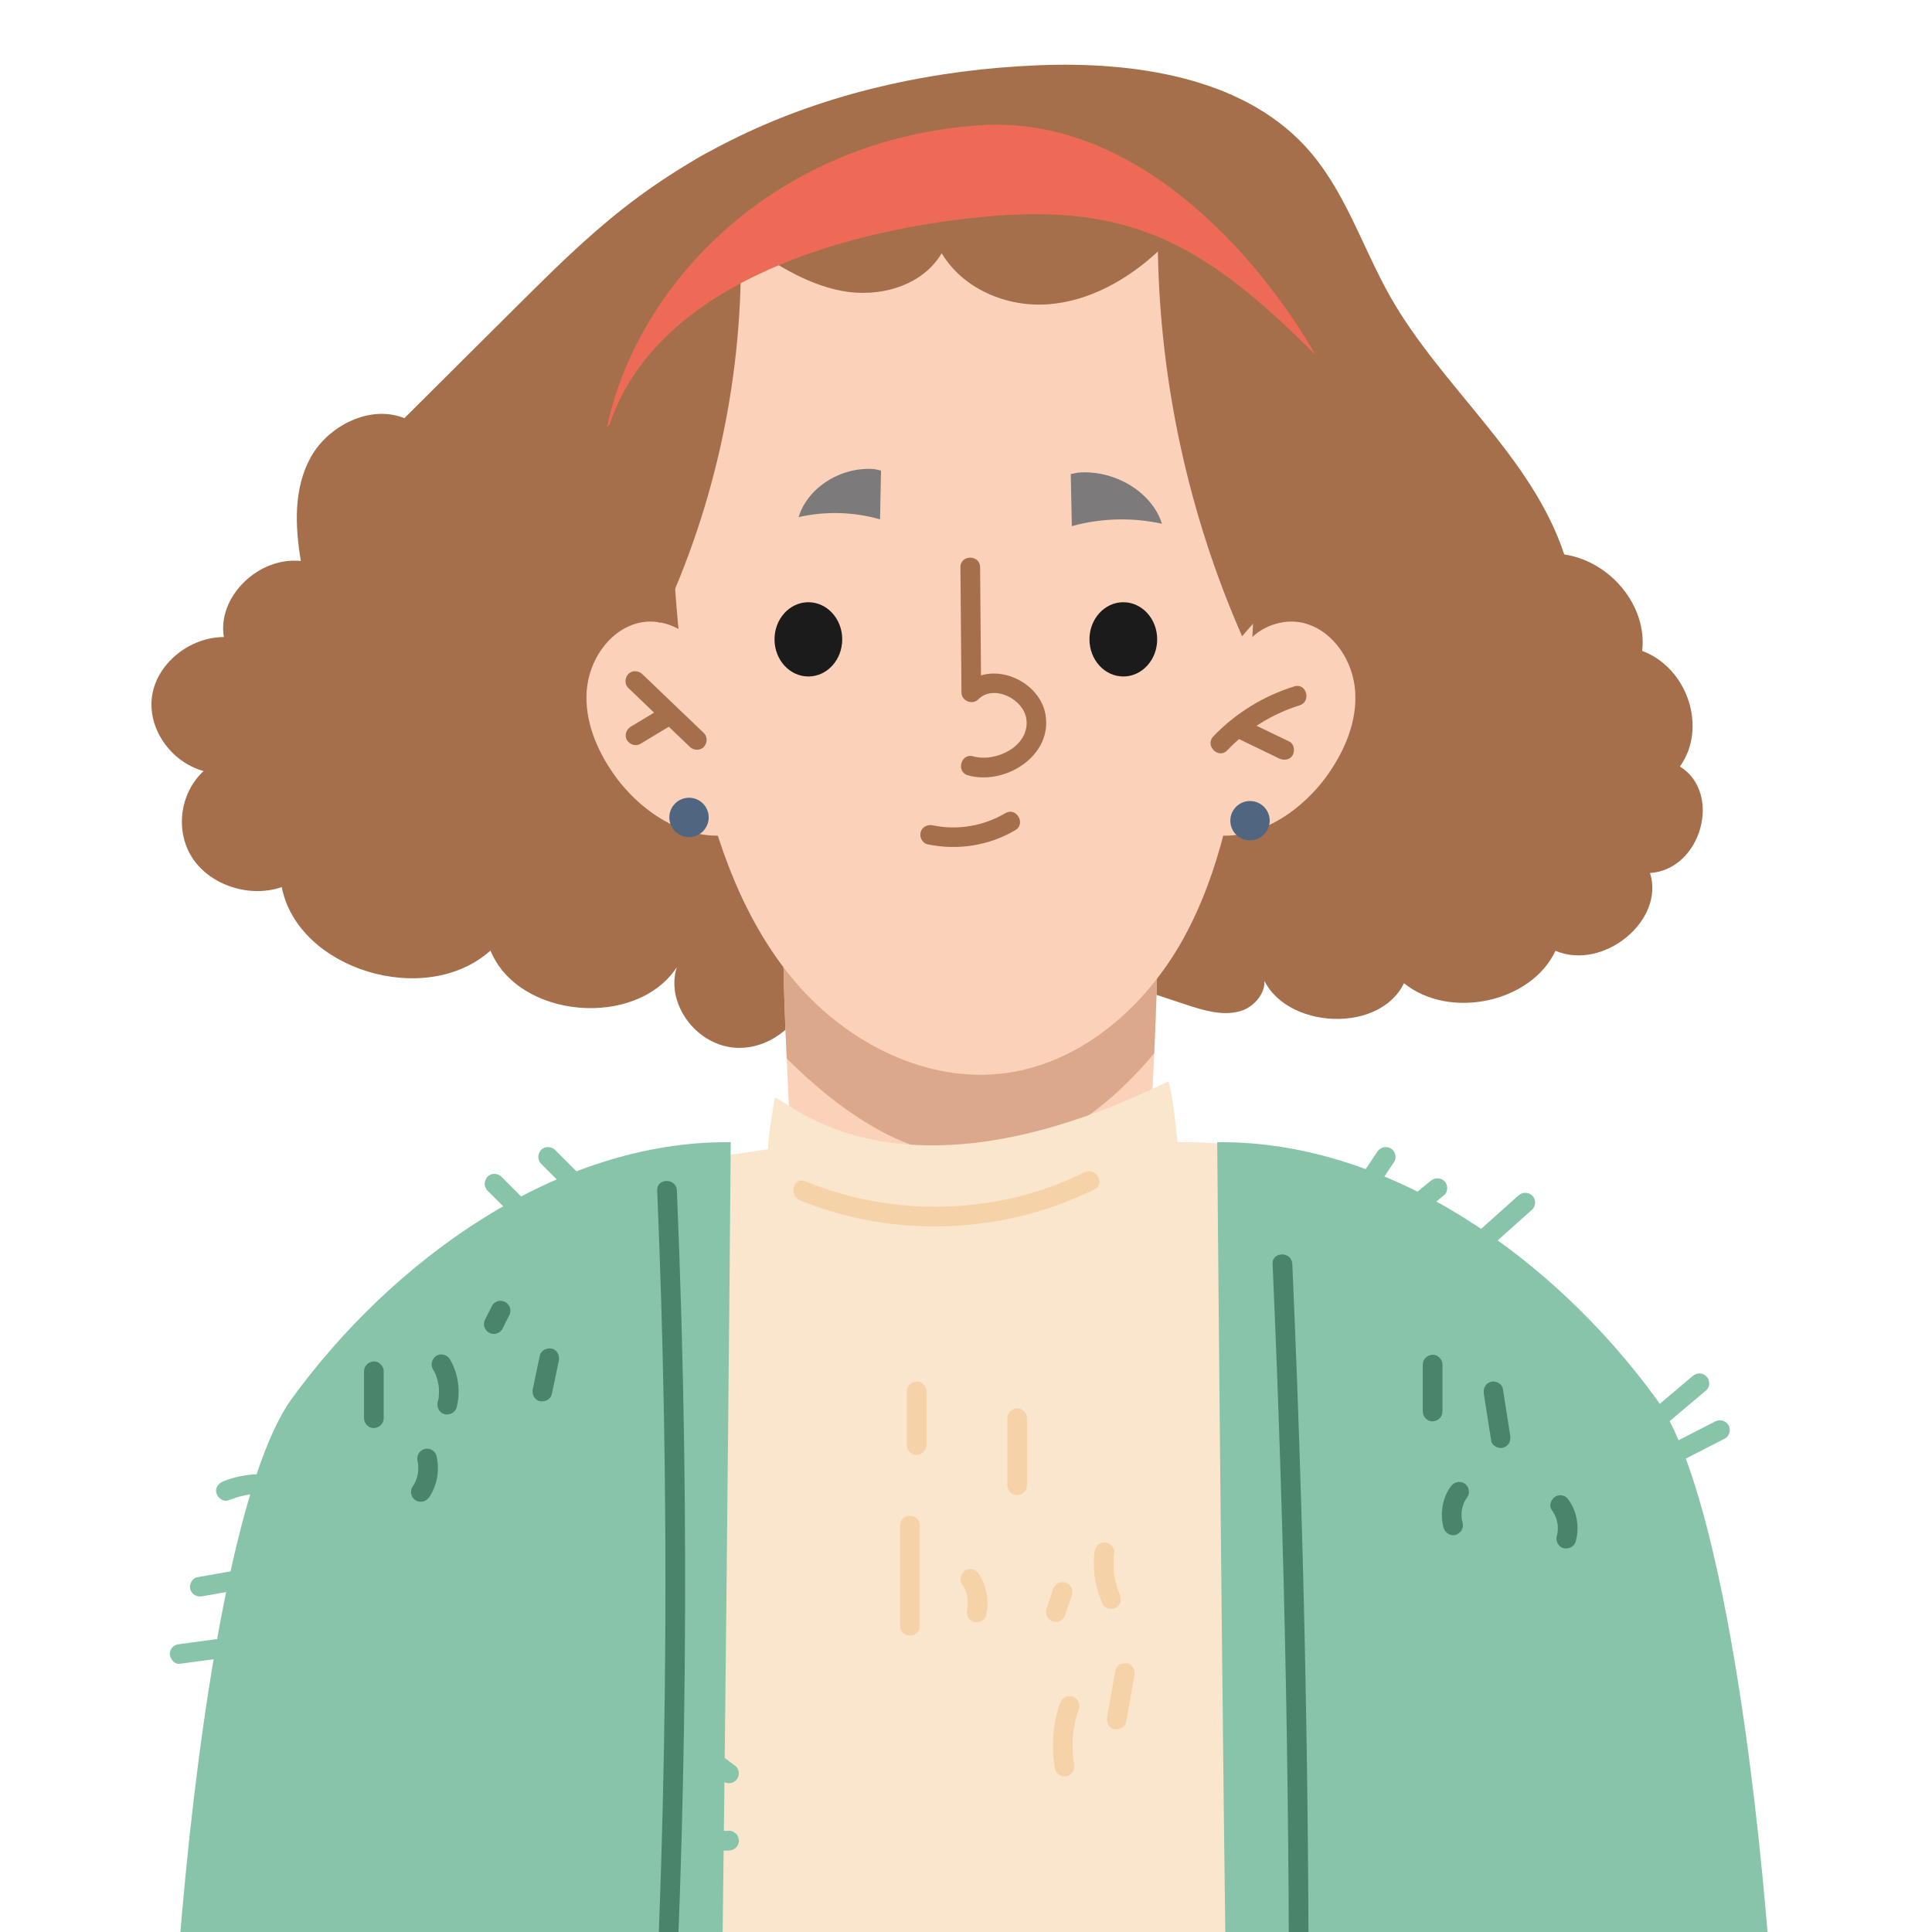 <?xml version="1.0" encoding="UTF-8"?> <svg xmlns="http://www.w3.org/2000/svg" xmlns:xlink="http://www.w3.org/1999/xlink" version="1.1" id="Livello_1" x="0px" y="0px" viewBox="0 0 1842.52 1842.52" style="enable-background:new 0 0 1842.52 1842.52;" xml:space="preserve"> <style type="text/css"> .st0{fill:#FFFFFF;} .st1{fill:#A56F4B;} .st2{fill:#FBD1B9;} .st3{clip-path:url(#SVGID_2_);fill:#DCA88B;} .st4{fill:#1B1B1B;} .st5{fill:#7C7A7A;} .st6{fill:#ED6B56;} .st7{fill:#506680;} .st8{fill:#FAE6CC;} .st9{fill:#88C4A9;} .st10{fill:#F5D2A7;} .st11{fill:#4A846A;} </style> <rect class="st0" width="1842.52" height="1842.52"></rect> <g> <path class="st1" d="M769.79,936.8c1.77,34.63-34.62,66.4-71.23,62.17c-36.61-4.23-63.74-43.34-53.1-76.54 c-38.78,59.04-151.47,48.94-177.68-15.92c-61.61,55.4-183.62,18.34-199.09-60.48c-30.29,10.43-67.49-1.46-84.74-27.08 s-12.77-62.31,10.21-83.59c-31.64-8.75-53.76-41.07-49.12-71.77c4.65-30.7,35.47-55.94,68.46-56.05 c-6.47-38.1,32.61-76.72,73.41-72.55c-5.57-33.28-7.08-69.03,9.45-98.91c16.53-29.89,56.35-50.54,89.29-37.29 c35.61-35.44,71.22-70.88,106.83-106.32c32.87-32.72,65.84-65.52,102.64-94.31c36.2-28.32,75.98-52.62,118.22-72.21 c85.58-39.69,180.71-59.71,276.04-63.67c92.29-3.84,194.17,11.37,254.96,76.76c38.4,41.31,54.47,96.4,82.04,144.76 c48.83,85.62,135,152.12,165.4,244.96c44.66,6.67,79.46,49.73,74.32,91.97c43.58,16.31,62.35,73.78,36.01,110.27 c40.81,25.39,20.31,98.43-28.52,101.58c14.46,45.18-44.45,93.63-90.16,74.15c-22.97,49.46-101.01,66.15-144.48,30.92 c-24.87,51.36-122.74,42.58-136.82-12.29c10.48,13.54-2.23,34.04-19.27,38.93s-35.25-0.73-52.05-6.29 c-41.77-13.83-83.55-27.66-125.32-41.49L769.79,936.8z"></path> <path class="st2" d="M1479.97,1327.1c-103.63-69.4-236.53-172.8-358.8-197.36c-7.46-1.5-15.22-3.12-21.22-7.81 c-10.26-8.02,13.04-209.26,0-327.34l-174.53,16.34L750.88,794.6c-13.04,118.08,10.26,319.32,0,327.34 c-5.99,4.69-13.76,6.31-21.22,7.81c-122.28,24.56-247.5,52.35-351.13,121.75s-182.12,459.5-165.48,583.11 c104.04-0.54,394.5,13.86,688.72,17.73v0.64c7.87-0.11,15.75-0.22,23.63-0.32c7.88,0.11,15.75,0.21,23.63,0.32v-0.64 c294.23-3.87,584.68-18.27,688.72-17.73C1654.41,1710.99,1583.59,1396.49,1479.97,1327.1z"></path> <g> <defs> <path id="SVGID_1_" d="M1472.29,1251.49c-103.63-69.4-228.85-97.19-351.12-121.75c-7.46-1.5-15.22-3.12-21.22-7.81 c-10.26-8.02,13.04-209.26,0-327.34l-174.53,16.34L750.88,794.6c-13.04,118.08,10.26,319.32,0,327.34 c-5.99,4.69-13.76,6.31-21.22,7.81c-122.28,24.56-247.5,52.35-351.13,121.75s-182.12,459.5-165.48,583.11 c104.04-0.54,394.5,13.86,688.72,17.73v0.64c7.87-0.11,15.75-0.22,23.63-0.32c7.88,0.11,15.75,0.21,23.63,0.32v-0.64 c294.23-3.87,584.68-18.27,688.72-17.73C1654.41,1710.99,1575.92,1320.88,1472.29,1251.49z"></path> </defs> <clipPath id="SVGID_2_"> <use xlink:href="#SVGID_1_" style="overflow:visible;"></use> </clipPath> <path class="st3" d="M518.57,790.79c68.83-44.33,71.78-65.6,75.09-44.33c16.27,104.51,181.47,356.29,331.65,356.29 c194.39,0,307.19-328.13,325.39-410.82c-224.67,32.11-452.25,64.27-677.55,37.24c6.18,5.84,12.36,11.68,18.54,17.52L518.57,790.79 z"></path> </g> <path class="st2" d="M666.46,217.93c-40.12,135.51-30.2,372.95,0,511.01c0.16,0.74,0.32,1.48,0.49,2.22 c16.39,74.1,42.57,148.1,91.89,205.78c49.32,57.68,125.25,96.68,200.44,86.45c72.73-9.89,133.75-63.92,169.24-128.17 c35.49-64.25,49.13-138.07,59.04-210.8c17.25-126.63,12.75-462.96,0.57-463.99c-156.62-13.26-369.25-45.34-521.66-6.9V217.93z"></path> <path class="st2" d="M1181.3,631.98c3.85-27.89,37.43-45.33,64.37-37.15c26.94,8.18,44.72,36.15,46.73,64.23 c2.01,28.08-9.38,55.71-25.49,78.8c-26.86,38.5-74.11,68.4-119.53,56.49c7.21-57.74,17.56-115.09,30.99-171.71L1181.3,631.98z"></path> <path class="st2" d="M670.62,631.98c-3.85-27.89-37.43-45.33-64.37-37.15c-26.94,8.18-44.72,36.15-46.73,64.23 c-2.01,28.08,9.38,55.71,25.49,78.8c26.86,38.5,74.11,68.4,119.53,56.49c-7.21-57.74-17.56-115.09-30.99-171.71L670.62,631.98z"></path> <g> <path class="st1" d="M915.95,540.92c0.33,39.8,0.66,79.6,0.98,119.4c0.07,8.1,10.24,12.42,16.02,6.64 c14.83-14.82,43.46-0.2,45.91,18.97c3.31,25.84-29.46,41.43-50.78,35.38c-11.64-3.31-16.61,14.8-4.99,18.1 c35.17,9.98,81.27-18.54,73.87-58.47c-6.11-32.97-52.41-52.13-77.29-27.25c5.34,2.21,10.68,4.42,16.02,6.64 c-0.33-39.8-0.66-79.6-0.98-119.4C934.62,528.84,915.85,528.81,915.95,540.92L915.95,540.92z"></path> </g> <g> <path class="st1" d="M1170.39,715.6c19.01-19.91,42.73-34.75,68.99-42.91c11.5-3.57,6.59-21.7-4.99-18.1 c-29.31,9.1-56.07,25.52-77.28,47.73C1148.78,711.06,1162.03,724.35,1170.39,715.6L1170.39,715.6z"></path> </g> <g> <path class="st1" d="M1176.26,702.26c14.6,7.04,29.19,14.09,43.79,21.13c4.41,2.13,10.35,1.36,12.84-3.37 c2.22-4.2,1.35-10.56-3.37-12.84c-14.6-7.04-29.19-14.09-43.79-21.13c-4.42-2.13-10.35-1.36-12.84,3.37 C1170.67,693.62,1171.54,699.98,1176.26,702.26L1176.26,702.26z"></path> </g> <g> <path class="st1" d="M599.22,656.1c19.57,18.75,39.15,37.5,58.73,56.25c3.55,3.4,9.79,3.79,13.27,0c3.38-3.68,3.79-9.65,0-13.27 c-19.58-18.75-39.15-37.5-58.73-56.25c-3.55-3.4-9.8-3.79-13.27,0C595.84,646.51,595.43,652.48,599.22,656.1L599.22,656.1z"></path> </g> <g> <path class="st1" d="M610.85,709.35c10.63-6.42,21.27-12.84,31.9-19.25c4.2-2.54,6.14-8.54,3.37-12.84 c-2.72-4.22-8.34-6.08-12.84-3.37c-10.63,6.42-21.27,12.83-31.9,19.25c-4.2,2.54-6.14,8.54-3.37,12.84 C600.74,710.21,606.36,712.07,610.85,709.35L610.85,709.35z"></path> </g> <path class="st1" d="M629.39,593.9c53.55-112.91,80.17-239.07,76.91-364.53c29.99,20.43,61.06,41.32,96.48,48.05 c35.42,6.73,76.67-4.36,95.29-35.92c20.52,34.29,62.27,51.57,101.46,48.71c39.18-2.86,75.57-23.36,104.72-50.31 c2.2,126.18,29.72,251.84,80.35,366.91c8.74-10.48,17.96-21.33,30.4-26.57c12.45-5.24,29.09-2.84,35.99,8.98 c8.26-130.05-5.08-263.17-40.1-388.48c-3.45-12.36-7.98-23.75-17.54-32.09c-8.56-7.47-20.13-9.96-31.19-12.04 c-130.32-24.38-263.66-24.58-396.14-24.71c-35-0.03-72.13,0.53-101.73,19.65c-43.33,27.98-56.46,85.74-62.39,137.82 c-11.17,98.06-10.23,197.56,2.79,295.38L629.39,593.9z"></path> <path class="st4" d="M1103.59,609.74c0,19.56-14.46,35.41-32.29,35.41c-17.83,0-32.29-15.86-32.29-35.41 c0-19.56,14.46-35.41,32.29-35.41C1089.13,574.33,1103.59,590.19,1103.59,609.74z"></path> <path class="st4" d="M803.22,609.74c0,19.56-14.46,35.41-32.29,35.41c-17.83,0-32.29-15.86-32.29-35.41 c0-19.56,14.46-35.41,32.29-35.41C788.77,574.33,803.22,590.19,803.22,609.74z"></path> <path class="st5" d="M1021.17,452.11c0.34,16.55,0.68,33.11,1.02,49.66c27.68-7.71,57.78-8.51,85.93-2.28 c-9.27-29.99-44.99-51.74-80.08-48.76L1021.17,452.11z"></path> <path class="st5" d="M840.21,448.72c-0.31,15.53-0.62,31.06-0.92,46.59c-25.01-7.23-52.21-7.98-77.64-2.14 c8.38-28.14,40.65-48.55,72.35-45.75L840.21,448.72z"></path> <g> <path class="st1" d="M884.56,805.19c28.55,6.05,58.57,1.39,83.74-13.48c10.39-6.14,0.96-22.38-9.47-16.21 c-20.74,12.25-45.65,16.6-69.27,11.59c-4.96-1.05-10.15,1.46-11.55,6.56C876.72,798.31,879.57,804.13,884.56,805.19L884.56,805.19 z"></path> </g> <path class="st6" d="M581.32,404.99C624.68,274.95,793.61,221.01,935.56,207c141.95-14.01,212.76,25.03,319.14,131.52 c-58.72-101.49-175.37-228.4-319.14-219.12c-193.98,12.51-327.09,148.58-356.68,287.85L581.32,404.99z"></path> <circle class="st7" cx="657.1" cy="779.56" r="18.77"></circle> <circle class="st7" cx="1192.12" cy="782.69" r="18.77"></circle> <path class="st8" d="M578.88,1126.86c51.06-18.86,75.09-18.77,153.58-30.87c0.41-16.04,3.96-32.08,6.2-48.12 c1.61-11.5,103.04,116.54,374.98-16.36c3.33-1.62,9.55,57.74,9.34,57.59c78.7,0.8,152.05,9.2,191.75,78.65 c11.42,19.99,17.7,42.5,19.73,65.43c20.99,236.64,39.46,473.5,55.41,710.52c-320.33-0.33-640.67,14.15-959.66,43.36 c24.74-211.25,49.48-422.5,74.21-633.74L578.88,1126.86z"></path> <path class="st9" d="M1160.83,1089.31c166.45-1.86,323.4,113.62,418.59,244.55c95.19,130.93,138.37,771.44,110.17,928.73 c-163.32,5.6-351.28,10.9-514.6,16.5C1167.46,1891.09,1160.83,1089.31,1160.83,1089.31z"></path> <path class="st9" d="M696.9,1089.31c-166.45-1.86-323.4,113.62-418.59,244.55c-95.19,130.93-138.37,771.44-110.17,928.73 c163.32,5.6,351.28,10.9,514.6,16.5C690.27,1891.09,696.9,1089.31,696.9,1089.31z"></path> <g> <path class="st10" d="M762.9,1144.66c89.83,36.86,193.91,32.51,280.84-10.38c10.83-5.34,1.33-21.54-9.47-16.21 c-82.67,40.79-181.25,43.43-266.38,8.49C756.72,1121.97,751.85,1140.13,762.9,1144.66L762.9,1144.66z"></path> </g> <g> <path class="st10" d="M858.41,1454.78c0,31.95,0,63.91,0,95.86c0,12.08,18.77,12.1,18.77,0c0-31.95,0-63.91,0-95.86 C877.18,1442.7,858.41,1442.68,858.41,1454.78L858.41,1454.78z"></path> </g> <g> <path class="st10" d="M917.38,1510.52c0.84,1.25,1.61,2.54,2.31,3.88c0.33,0.63,0.64,1.26,0.93,1.91c0.13,0.3,0.65,1.5,0.05,0.1 c-0.66-1.54,0.03,0.13,0.11,0.36c1.05,2.83,1.76,5.76,2.2,8.74c-0.11-0.83-0.22-1.66-0.34-2.5c0.49,3.7,0.51,7.42,0.04,11.12 c0.11-0.83,0.22-1.66,0.34-2.5c-0.17,1.23-0.4,2.44-0.67,3.66c-1.08,4.78,1.45,10.38,6.56,11.55c4.77,1.09,10.39-1.43,11.55-6.56 c3.01-13.34,0.76-27.78-6.87-39.23c-2.72-4.08-8.41-6.23-12.84-3.37C916.68,1500.3,914.46,1506.15,917.38,1510.52L917.38,1510.52z "></path> </g> <g> <path class="st10" d="M960.66,1352.53c0,21.3,0,42.6,0,63.91c0,5.07,4.31,9.39,9.39,9.39c5.09,0,9.38-4.3,9.38-9.39 c0-21.3,0-42.6,0-63.91c0-5.07-4.31-9.39-9.38-9.39C964.95,1343.14,960.66,1347.44,960.66,1352.53L960.66,1352.53z"></path> </g> <g> <path class="st10" d="M864.8,1326.97c0,17.04,0,34.08,0,51.13c0,4.91,4.32,9.61,9.39,9.39c5.09-0.23,9.39-4.12,9.39-9.39 c0-17.04,0-34.08,0-51.13c0-4.91-4.32-9.61-9.39-9.39C869.1,1317.81,864.8,1321.7,864.8,1326.97L864.8,1326.97z"></path> </g> <g> <path class="st10" d="M1010.81,1624.38c-6.96,20.24-8.27,41.85-4.61,62.88c0.85,4.85,7.05,8.01,11.55,6.56 c5.22-1.69,7.46-6.35,6.56-11.55c-0.48-2.76-0.64-3.88-0.85-5.96c-0.22-2.12-0.37-4.25-0.47-6.39c-0.22-4.8-0.13-9.61,0.25-14.4 c0.65-8.18,2.68-17.42,5.68-26.15c1.6-4.65-1.83-10.47-6.55-11.55C1017.13,1616.63,1012.52,1619.4,1010.81,1624.38 L1010.81,1624.38z"></path> </g> <g> <path class="st10" d="M1063.78,1592.97c-2.66,14.82-5.31,29.64-7.96,44.45c-0.86,4.82,1.3,10.35,6.56,11.55 c4.58,1.04,10.62-1.39,11.55-6.56c2.65-14.82,5.31-29.64,7.96-44.45c0.86-4.82-1.3-10.35-6.56-11.55 C1070.74,1585.37,1064.7,1587.81,1063.78,1592.97L1063.78,1592.97z"></path> </g> <g> <path class="st10" d="M1043.85,1480.36c-2.25,16.9,0.83,33.89,7.74,49.37c2.01,4.5,8.9,5.91,12.84,3.37 c4.65-3,5.52-8.03,3.37-12.84c-0.22-0.49-0.44-0.98-0.65-1.47c0.43,1.01,0.44,1.02,0.03,0.02c-0.28-0.75-0.57-1.5-0.85-2.25 c-0.63-1.76-1.2-3.54-1.71-5.34c-0.98-3.48-1.69-7.01-2.25-10.58c-0.1-0.7-0.08-0.53,0.07,0.51c-0.06-0.53-0.12-1.06-0.18-1.59 c-0.08-0.8-0.15-1.6-0.2-2.4c-0.13-1.87-0.2-3.74-0.2-5.61c-0.01-3.74,0.26-7.48,0.75-11.19c0.65-4.89-4.78-9.59-9.39-9.39 C1047.59,1471.22,1044.55,1475.12,1043.85,1480.36L1043.85,1480.36z"></path> </g> <g> <path class="st10" d="M1004.29,1515.71c-2.14,6.39-4.27,12.78-6.41,19.17c-0.75,2.23-0.22,5.24,0.95,7.23 c1.14,1.95,3.37,3.8,5.61,4.31c2.4,0.55,5.1,0.43,7.23-0.95c2.12-1.37,3.51-3.2,4.31-5.61c2.14-6.39,4.27-12.78,6.41-19.17 c0.75-2.23,0.22-5.24-0.95-7.23c-1.14-1.95-3.37-3.8-5.61-4.31c-2.4-0.55-5.1-0.43-7.23,0.95 C1006.48,1511.47,1005.09,1513.3,1004.29,1515.71L1004.29,1515.71z"></path> </g> <g> <path class="st11" d="M1213.66,1205.38c5.95,134.54,10.21,269.15,12.76,403.8c2.54,134.65,3.37,269.33,2.49,404 c-0.5,75.91-1.54,151.82-3.12,227.72c-0.25,12.08,18.52,12.08,18.77,0c2.8-134.64,3.91-269.32,3.3-403.99 s-2.93-269.33-6.97-403.94c-2.27-75.88-5.1-151.75-8.45-227.59C1231.9,1193.34,1213.13,1193.28,1213.66,1205.38L1213.66,1205.38z"></path> </g> <g> <path class="st11" d="M626.76,1135.31c5.99,142.77,8.58,285.69,7.69,428.59c-0.89,142.9-5.23,285.77-13.03,428.46 c-4.41,80.65-9.93,161.24-16.52,241.73c-0.99,12.04,17.79,11.98,18.77,0c11.67-142.42,19.94-285.12,24.73-427.94 s6.14-285.75,4.02-428.64c-1.19-80.76-3.51-161.5-6.89-242.2C645.02,1123.28,626.25,1123.21,626.76,1135.31L626.76,1135.31z"></path> </g> <g> <path class="st11" d="M1356.88,1301.4c0,14.91,0,29.82,0,44.73c0,4.91,4.32,9.61,9.38,9.39c5.09-0.23,9.39-4.12,9.39-9.39 c0-14.91,0-29.82,0-44.73c0-4.91-4.32-9.61-9.39-9.39C1361.18,1292.24,1356.88,1296.14,1356.88,1301.4L1356.88,1301.4z"></path> </g> <g> <path class="st11" d="M1415.14,1329.4c2.34,14.88,4.67,29.76,7,44.64c0.76,4.87,7.1,7.99,11.55,6.56 c5.29-1.71,7.37-6.33,6.56-11.55c-2.34-14.88-4.67-29.76-7-44.64c-0.76-4.87-7.1-8-11.55-6.56 C1416.41,1319.56,1414.32,1324.18,1415.14,1329.4L1415.14,1329.4z"></path> </g> <g> <path class="st11" d="M1383.4,1417.85c-7.98,11.16-10.28,26.17-6.65,39.32c1.31,4.73,6.72,8.12,11.55,6.56 c4.84-1.56,7.96-6.48,6.56-11.55c-0.46-1.67-0.81-3.36-1.05-5.07c0.11,0.83,0.22,1.66,0.34,2.49c-0.41-3.27-0.41-6.55-0.01-9.82 c-0.11,0.83-0.22,1.66-0.33,2.5c0.41-3,1.13-5.95,2.21-8.78c0.12-0.31,0.61-1.5,0.01-0.08c-0.6,1.42-0.09,0.24,0.05-0.06 c0.33-0.71,0.68-1.4,1.05-2.08c0.74-1.37,1.58-2.68,2.49-3.94c1.34-1.88,1.53-5.1,0.95-7.23c-0.6-2.18-2.28-4.54-4.31-5.61 C1391.4,1411.93,1386.46,1413.58,1383.4,1417.85L1383.4,1417.85z"></path> </g> <g> <path class="st11" d="M1479.91,1440.11c0.86,1.2,1.65,2.43,2.36,3.72c0.38,0.68,0.73,1.37,1.06,2.07 c0.12,0.25,0.41,0.67,0.43,0.94c-0.03-0.53-0.83-2.07-0.26-0.56c1.08,2.83,1.8,5.78,2.21,8.78c-0.11-0.83-0.22-1.66-0.33-2.5 c0.4,3.27,0.4,6.55-0.01,9.82c0.11-0.83,0.22-1.66,0.33-2.49c-0.24,1.72-0.59,3.4-1.05,5.07c-1.31,4.73,1.61,10.42,6.56,11.55 c4.96,1.13,10.15-1.49,11.55-6.56c3.63-13.15,1.34-28.16-6.65-39.32c-1.46-2.03-3.12-3.63-5.61-4.31 c-2.25-0.62-5.24-0.34-7.23,0.95C1479.32,1429.81,1476.85,1435.84,1479.91,1440.11L1479.91,1440.11z"></path> </g> <g> <path class="st11" d="M347.15,1307.79c0,14.91,0,29.82,0,44.74c0,4.91,4.32,9.61,9.39,9.39c5.09-0.23,9.39-4.12,9.39-9.39 c0-14.91,0-29.82,0-44.74c0-4.91-4.32-9.61-9.39-9.39C351.45,1298.63,347.15,1302.53,347.15,1307.79L347.15,1307.79z"></path> </g> <g> <path class="st11" d="M412.89,1305.81c0.87,1.49,1.63,3.02,2.39,4.57c0.98,2-0.72-1.95,0.07,0.13c0.31,0.8,0.61,1.6,0.89,2.42 c1.01,2.97,1.68,5.99,2.2,9.08c0.11,0.72,0.07,0.42-0.12-0.9c0.05,0.43,0.09,0.85,0.13,1.28c0.08,0.86,0.14,1.71,0.17,2.57 c0.06,1.5,0.06,3.01-0.01,4.51c-0.04,0.86-0.1,1.72-0.18,2.57c-0.02,0.21-0.04,0.43-0.07,0.64c-0.13,1.05-0.1,0.85,0.09-0.58 c0.22,0.38-0.36,2.09-0.45,2.54c-0.17,0.84-0.37,1.68-0.58,2.51c-1.19,4.76,1.54,10.4,6.55,11.55c4.87,1.11,10.27-1.46,11.55-6.56 c3.88-15.44,1.61-32.05-6.43-45.81c-2.48-4.24-8.58-6.11-12.84-3.37C411.98,1295.73,410.24,1301.28,412.89,1305.81L412.89,1305.81 z"></path> </g> <g> <path class="st11" d="M398.21,1393.46c0.27,1.19,0.49,2.38,0.67,3.59c-0.11-0.83-0.22-1.66-0.33-2.49 c0.48,3.64,0.47,7.28,0.01,10.92c0.11-0.83,0.22-1.66,0.34-2.5c-0.42,3.02-1.13,5.98-2.19,8.85c-0.12,0.33-0.26,0.65-0.37,0.97 c-0.4,1.1,0.85-1.86,0.34-0.8c-0.34,0.71-0.65,1.42-1.01,2.12c-0.72,1.39-1.53,2.73-2.4,4.03c-2.74,4.09-0.93,10.57,3.37,12.84 c4.73,2.5,9.92,1,12.84-3.37c7.63-11.41,9.88-25.86,6.84-39.15c-1.09-4.79-6.87-8.07-11.55-6.56 C399.75,1383.54,397.04,1388.33,398.21,1393.46L398.21,1393.46z"></path> </g> <g> <path class="st11" d="M514.83,1292.77c-2.24,10.63-4.47,21.26-6.71,31.89c-1.01,4.79,1.41,10.37,6.56,11.55 c4.71,1.07,10.46-1.42,11.55-6.56c2.24-10.63,4.47-21.26,6.71-31.89c1.01-4.79-1.41-10.37-6.56-11.55 C521.67,1285.14,515.91,1287.63,514.83,1292.77L514.83,1292.77z"></path> </g> <g> <path class="st11" d="M469.25,1245.23c-2.14,4.26-4.28,8.51-6.41,12.77c-0.69,1.08-1.06,2.24-1.11,3.49 c-0.28,1.25-0.22,2.5,0.17,3.74c0.29,1.22,0.85,2.29,1.68,3.19c0.66,1.02,1.54,1.83,2.63,2.42c2.18,1.15,4.82,1.73,7.23,0.95 c2.24-0.73,4.52-2.14,5.61-4.31c2.14-4.26,4.28-8.51,6.41-12.77c0.69-1.08,1.06-2.24,1.11-3.49c0.28-1.25,0.22-2.5-0.17-3.74 c-0.29-1.22-0.85-2.29-1.68-3.19c-0.66-1.02-1.54-1.83-2.63-2.42c-2.18-1.15-4.82-1.73-7.23-0.95 C472.61,1241.65,470.34,1243.06,469.25,1245.23L469.25,1245.23z"></path> </g> <g> <path class="st9" d="M1589.18,1357.98c12.71-10.74,25.42-21.48,38.12-32.21c3.77-3.18,3.52-10.04,0-13.27 c-4-3.68-9.26-3.39-13.27,0c-12.71,10.74-25.42,21.48-38.12,32.21c-3.76,3.18-3.52,10.04,0,13.27 C1579.92,1361.66,1585.17,1361.37,1589.18,1357.98L1589.18,1357.98z"></path> </g> <g> <path class="st9" d="M1606.89,1391.47c12.71-6.52,25.43-13.04,38.14-19.56c4.38-2.24,6.01-8.74,3.37-12.84 c-2.88-4.47-8.16-5.77-12.84-3.37c-12.71,6.52-25.43,13.04-38.14,19.56c-4.38,2.24-6.01,8.74-3.37,12.84 C1596.92,1392.57,1602.2,1393.87,1606.89,1391.47L1606.89,1391.47z"></path> </g> <g> <path class="st9" d="M1304.05,1146.36c8.52-12.78,17.04-25.56,25.57-38.34c2.73-4.09,0.93-10.57-3.37-12.84 c-4.72-2.49-9.93-1-12.84,3.37c-8.52,12.78-17.04,25.56-25.57,38.34c-2.73,4.09-0.93,10.57,3.37,12.84 C1295.93,1152.22,1301.14,1150.73,1304.05,1146.36L1304.05,1146.36z"></path> </g> <g> <path class="st9" d="M1328.03,1180.06c16.47-13.47,32.95-26.95,49.42-40.43c3.82-3.12,3.48-10.08,0-13.27 c-4.05-3.72-9.2-3.33-13.27,0c-16.47,13.48-32.95,26.95-49.42,40.43c-3.82,3.12-3.48,10.08,0,13.27 C1318.81,1183.78,1323.96,1183.39,1328.03,1180.06L1328.03,1180.06z"></path> </g> <g> <path class="st9" d="M1424.12,1186.72c12.39-11.09,24.78-22.18,37.17-33.26c3.67-3.28,3.59-9.97,0-13.27 c-3.92-3.6-9.36-3.5-13.27,0c-12.39,11.09-24.78,22.18-37.17,33.26c-3.67,3.28-3.6,9.97,0,13.27 C1414.76,1190.32,1420.2,1190.22,1424.12,1186.72L1424.12,1186.72z"></path> </g> <g> <path class="st9" d="M516.06,1109.93c8.52,8.52,17.04,17.04,25.56,25.56c3.48,3.48,9.85,3.74,13.27,0c3.44-3.75,3.71-9.56,0-13.27 c-8.52-8.52-17.04-17.04-25.56-25.56c-3.48-3.48-9.85-3.74-13.27,0C512.62,1100.4,512.35,1106.22,516.06,1109.93L516.06,1109.93z"></path> </g> <g> <path class="st9" d="M464.93,1135.49c8.52,8.52,17.04,17.04,25.56,25.56c3.48,3.48,9.85,3.74,13.27,0c3.44-3.75,3.71-9.56,0-13.27 c-8.52-8.52-17.04-17.04-25.56-25.56c-3.48-3.48-9.84-3.73-13.27,0C461.49,1125.96,461.22,1131.78,464.93,1135.49L464.93,1135.49z "></path> </g> <g> <path class="st9" d="M218,1430.79c3.99-1.59,8.07-2.92,12.24-3.94c2.08-0.51,4.19-0.95,6.3-1.31c0.91-0.16,1.81-0.3,2.73-0.42 c-1.84,0.24,1.25-0.11,1.62-0.14c4.12-0.39,8.27-0.5,12.4-0.32c2.14,0.09,4.28,0.27,6.42,0.5c2.97,0.32-1.8-0.33,1.15,0.16 c1.21,0.2,2.42,0.41,3.62,0.64c4.81,0.93,10.36-1.35,11.55-6.56c1.06-4.64-1.4-10.55-6.56-11.55 c-18.86-3.65-38.55-2.29-56.46,4.84c-4.55,1.81-8.24,6.36-6.56,11.55C207.88,1428.64,213.11,1432.73,218,1430.79L218,1430.79z"></path> </g> <g> <path class="st9" d="M193.05,1522.31c12.76-2.26,25.52-4.51,38.28-6.77c4.85-0.86,8.02-7.04,6.56-11.55 c-1.69-5.21-6.35-7.48-11.55-6.56c-12.76,2.26-25.52,4.51-38.28,6.77c-4.85,0.86-8.02,7.04-6.56,11.55 C183.19,1520.97,187.85,1523.23,193.05,1522.31L193.05,1522.31z"></path> </g> <g> <path class="st9" d="M171.36,1586.73c14.93-1.99,29.86-3.99,44.79-5.99c2.59-0.35,4.71-0.82,6.64-2.75 c1.63-1.63,2.85-4.3,2.75-6.64c-0.2-4.53-4.17-10.08-9.39-9.39c-14.93,1.99-29.86,3.99-44.79,5.99c-2.59,0.35-4.71,0.82-6.64,2.75 c-1.63,1.63-2.85,4.3-2.75,6.64C162.18,1581.87,166.15,1587.43,171.36,1586.73L171.36,1586.73z"></path> </g> <g> <path class="st9" d="M664.94,1680.17c8.52,6.39,17.04,12.78,25.56,19.17c1.82,1.36,5.15,1.52,7.23,0.95 c2.18-0.6,4.54-2.28,5.61-4.31c1.15-2.18,1.73-4.82,0.95-7.23c-0.32-0.75-0.63-1.5-0.95-2.24c-0.83-1.41-1.96-2.53-3.37-3.37 c-8.52-6.39-17.04-12.78-25.56-19.17c-1.82-1.36-5.15-1.52-7.23-0.95c-2.18,0.6-4.54,2.28-5.61,4.31 c-1.15,2.18-1.73,4.82-0.95,7.23c0.31,0.75,0.63,1.5,0.95,2.24C662.41,1678.21,663.53,1679.33,664.94,1680.17L664.94,1680.17z"></path> </g> <g> <path class="st9" d="M661.91,1746.91c3.16,5.74,8.23,10.68,14.03,13.73c5.86,3.07,12.69,4.83,19.33,4.15 c2.55-0.26,4.76-0.87,6.64-2.75c1.63-1.63,2.85-4.3,2.75-6.64c-0.11-2.43-0.91-4.95-2.75-6.64c-1.73-1.59-4.2-3-6.64-2.75 c-1.96,0.2-3.91,0.17-5.87-0.08c0.83,0.11,1.66,0.22,2.5,0.33c-2.32-0.33-4.56-0.95-6.72-1.85c0.75,0.31,1.5,0.63,2.24,0.95 c-2.15-0.93-4.16-2.11-6.02-3.53c0.63,0.49,1.27,0.98,1.9,1.47c-1.64-1.3-3.12-2.76-4.42-4.39c0.49,0.63,0.98,1.27,1.47,1.9 c-0.83-1.07-1.57-2.19-2.22-3.38c-2.37-4.31-8.66-6.07-12.84-3.37C660.92,1736.89,659.38,1742.31,661.91,1746.91L661.91,1746.91z"></path> </g> </g> </svg> 